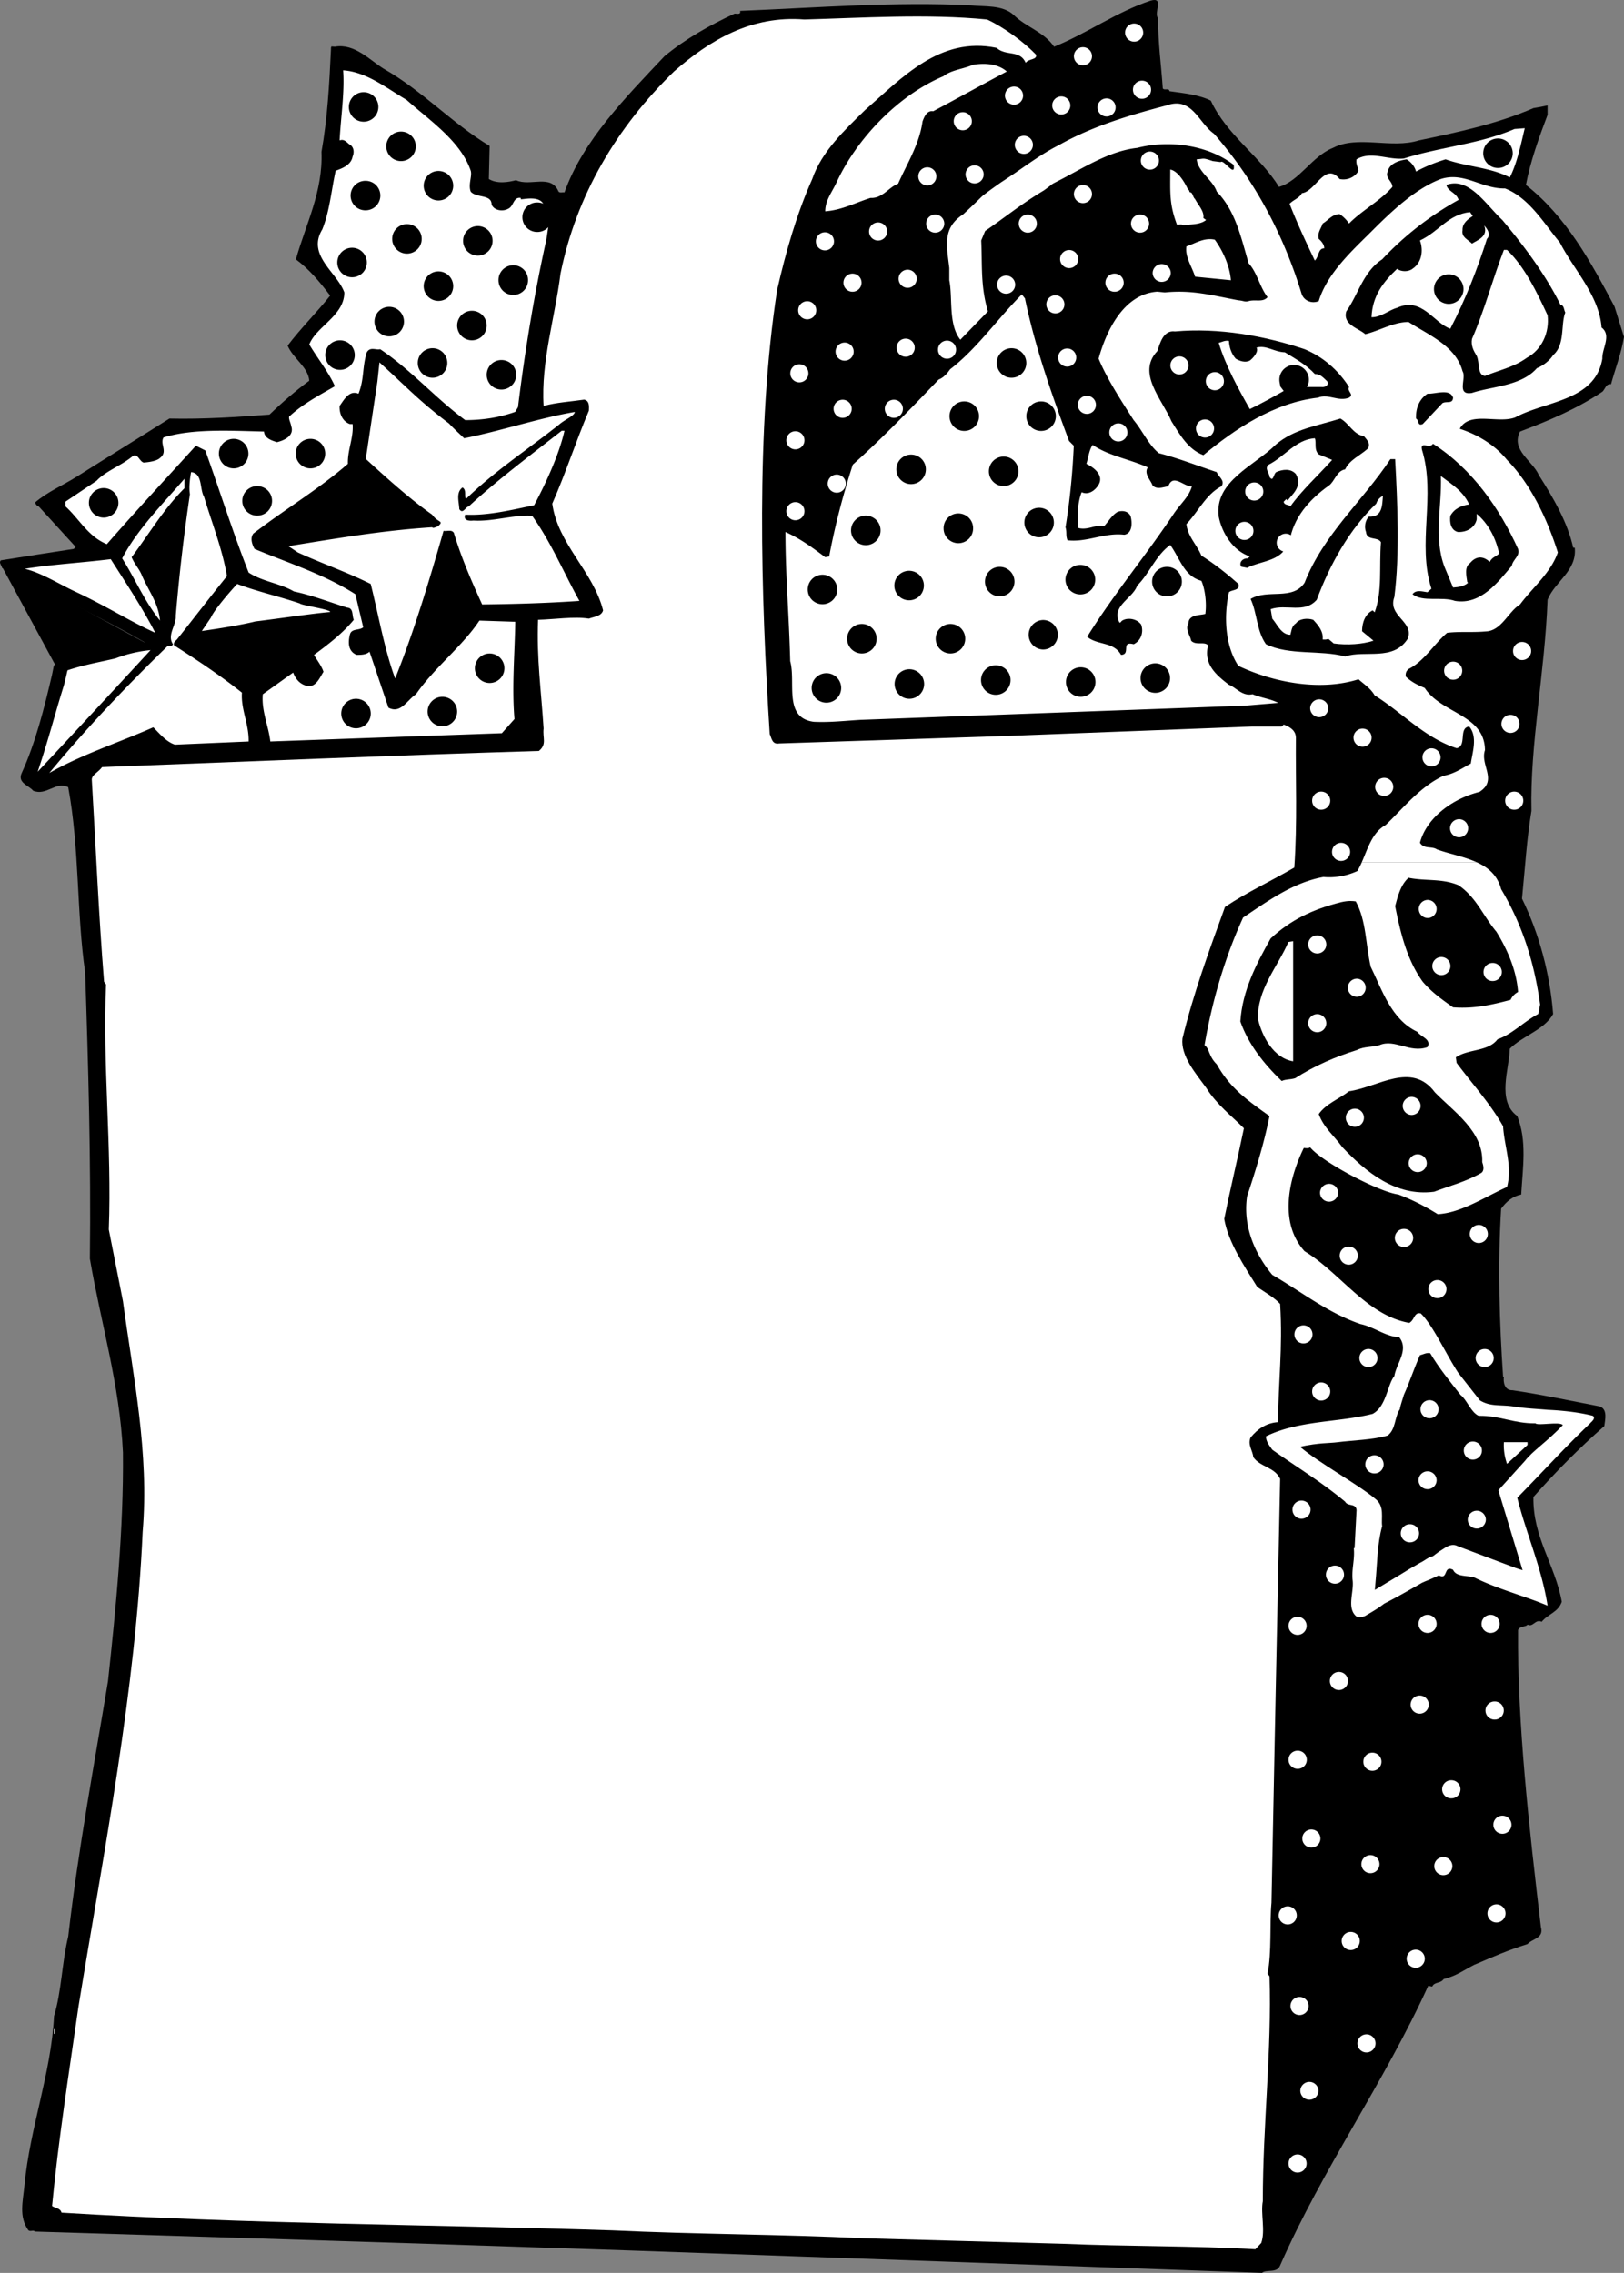 <svg xmlns="http://www.w3.org/2000/svg" width="371.085" height="519.346"><rect width="100%" height="100%" fill="#808080" stroke="none"/><path d="m.14 128.89 13 24 21-5.5zm0 0"/><path d="M22.585 149.292c3.914-.922 7.043-1.551 10.461-2.543C22.34 140.632 11.09 135.499.468 129.74c-.09-.629-.808-1.172-.27-1.711 5.579-.898 11.43-1.8 16.65-2.61l.448-.449-8.457-9.27c-.453-.179-.632-.362-.812-.901 2.793-2.43 6.48-3.961 9.722-6.028 7.11-4.5 13.86-8.64 20.97-13.14 7.827.18 15.57-.36 22.859-.903 2.789-2.699 6.12-5.578 9.09-7.738-.27-3.152-3.688-5.04-4.95-8.012 3.059-4.05 6.66-7.558 9.719-11.43-2.34-3.058-4.68-5.937-7.828-8.277 2.25-8.012 6.21-15.48 5.848-24.57 1.351-7.563 1.8-15.48 2.16-23.313.047-.48-.067-.324.113-.773l.789.055c4.5-.809 8.008 3.105 11.156 5.039 9 5.129 15.66 12.511 24.211 17.64l-.18 7.559c1.891 1.172 4.5.723 6.211.27 3.239 1.53 8.008-1.528 9.72 2.613.359.36.902.09 1.35.18 4.231-11.883 14.04-21.782 22.86-31.141 4.68-3.871 10.352-7.11 16.02-9.719.449 0 .992.18 1.261-.18v-.449c17.73-.723 35.457-2.16 52.739-1.262 3.058.36 7.11-.18 9.718 2.16 2.79 2.79 6.93 3.868 9.27 7.29 7.562-3.059 14.223-7.918 22.05-10.528 3.243-.902.63 2.7 1.712 4.047 0 5.762.718 10.711 1.078 16.02.36.539 1.441-.18 1.531.629 3.238.453 6.75.812 9.45 2.16 3.6 7.832 11.34 12.781 15.57 19.71 4.68-1.347 7.558-7.019 12.332-8.91 5.668-2.968 13.32.27 19.617-1.71 9-1.887 17.91-3.778 26.191-7.38 1.078-.179 2.16-.359 3.238-.628v2.16c-1.976 5.219-3.957 10.71-4.949 16.02 9.27 7.289 14.852 17.64 20.25 27.808l2.16 6.93c-.628 3.781-1.98 7.203-2.968 10.8-1.172-.18-1.352 1.172-1.98 1.711-5.942 3.961-12.15 6.57-18.81 9.09-2.16 4.23 2.88 6.66 4.32 9.989 3.329 5.222 6.567 10.8 7.829 16.562h.36c.538 5.309-4.59 7.738-6.212 11.879-.628 16.648-4.046 33.121-3.687 48.238-1.082 6.57-1.441 12.782-2.16 20.07 3.96 8.102 6.39 17.192 7.11 26.372-1.981 3.601-6.93 4.949-9.9 7.918-.09 4.59-3.062 11.882 1.708 15.39 2.25 5.672 1.262 11.7.902 17.91-1.98.45-3.332 1.532-4.59 3.243-.812 12.957-.36 26.636.45 38.43h.18c-.18 1.077.09 3.148 1.98 3.058 7.109 1.078 12.87 2.34 19.89 3.691 1.89.63 1.258 3.059 1.078 4.5-5.757 5.04-11.25 10.618-16.199 16.2-.18 9.18 4.95 15.48 6.48 23.937-.812 2.43-3.152 2.793-4.59 4.59-1.44-.719-1.98 1.351-3.241.633-.18.539-1.797.27-2.16 1.258-.18 21.332 2.523 45.09 5.222 67.859.719 2.613-1.98 2.613-3.062 3.871-4.59 1.441-8.008 2.969-12.239 4.77-2.43 1.261-4.05 2.519-6.93 3.238-.718 1.082-2.07.543-2.609 1.71l-.902-.179c-9.988 21.961-24.207 41.941-33.84 63.898-.719 1.891-3.148.813-4.14 1.711-47.88-1.71-95.758-3.418-144.54-5.128l-46.437-1.532-39.961-1.258-49.41-1.53c-.54-.45-.899.09-1.528-.27-2.25-3.149-1.261-6.57-.902-10.352 1.262-13.23 6.121-25.648 6.75-38.61 1.711-5.577 1.8-12.238 3.242-18.179 2.34-20.25 5.848-38.7 9.09-58.32 1.801-16.649 3.598-34.828 3.418-52.29-.719-15.48-5.039-29.519-7.558-44.277.27-22.05-.36-44.28-1.082-65.43-1.977-13.59-1.258-28.261-3.868-42.3-2.882-1.442-4.953 2.07-8.011.808-.899-1.168-3.692-1.8-2.61-4.05 3.149-6.93 5.13-14.758 6.93-22.496l.426-2.118 10.261-2.722"/><path fill="#fff" d="m242.835 512.686-45.628-1.258c-18.36-.902-38.52-.902-57.239-1.8-41.402-1.352-83.43-1.442-125.91-4.051-.27-1.078-1.441-.988-2.16-1.531 1.441-15.118 3.871-30.418 6.031-45.54 5.848-35.816 13.051-72.09 14.668-108.449 1.531-18.18-2.16-35.367-4.5-52.738L24.86 280.94c.719-18.812-1.442-37.71-.629-55.98l-.453-.63c-1.258-15.75-1.89-30.96-2.79-45.991-.179-1.258 1.442-1.801 2.34-3.059 33.032-1.262 66.962-2.7 99.81-3.691 1.89-1.528.812-2.97 1.081-5.13-.543-8.55-1.62-16.019-1.261-24.84 3.601-.089 8.28-.808 11.609-.269 1.172-.449 2.883-.539 3.242-1.89-2.25-8.91-10.351-15.121-11.61-24.39 3.06-6.93 5.4-14.22 8.368-21.24 0-.718.27-2.25-1.078-2.519-3.063.45-6.301.63-9.27 1.438-.633-10.078 2.61-20.16 3.867-30.239 3.602-17.82 12.782-33.39 25.922-46.171 8.102-7.11 17.64-12.868 29.79-11.88 12.96-.359 28.081-1.347 41.757 0 3.692 1.712 8.192 4.95 11.16 8.012.364 1.258-1.707.899-2.34 1.891-1.347-3.062-4.5-1.441-6.66-3.422-12.957-2.7-21.687 6.93-30.058 14.219-4.68 4.59-9.899 9.453-12.059 15.75-3.601 8.101-6.031 16.652-8.012 25.293-4.949 31.77-3.687 70.379-1.707 101.516.45.992.54 2.433 2.16 2.16l51.836-1.707 56.16-2.16h6.84l.454-.45c1.437.54 2.789 1.348 2.789 3.059-.09 9.539.359 19.168-.36 29.61-5.402 3.148-10.71 5.581-15.84 9-3.601 9.898-7.203 19.71-9.722 30.058-.45 3.96 2.972 7.922 5.402 11.25 2.43 3.87 5.758 6.39 8.64 9.273-1.44 6.93-3.152 14.04-4.5 20.7.9 5.308 4.59 10.8 7.56 15.57 1.71 1.168 3.96 2.43 5.218 3.867.633 10.441-.45 17.46-.45 27-2.698.18-4.679 1.531-6.3 3.512-.719 1.617.45 2.968.633 4.5 1.527 2.25 4.86 2.25 6.117 4.949-.719 33.66-1.348 64.8-1.98 96.84-.45 4.77.09 11.34-.899 16.199l.45.629c.538 17.012-1.532 33.75-1.532 51.39-.539 2.79.633 6.75-.36 9.54l-1.347 1.441c-13.77-.813-29.52-.629-44.012-1.262M12.527 464.717h-.18v-1.082h.18v1.083"/><path fill="#fff" d="M319.515 272.928c3.152 1.172 6.121 2.7 9 4.5 5.313-.27 10.8-3.96 15.84-6.21 1.262-4.77-.629-9.27-.898-13.86-2.88-5.129-6.93-9.539-10.622-14.488l-.18-1.262c2.88-1.98 7.38-1.258 9.54-4.14 3.242-1.079 6.031-4.047 9.27-5.758.273-.72.273-1.442.452-2.16-1.351-9.81-4.14-18.36-8.91-26.372-.863-3.234-3.008-5-5.61-6.164h-26.222a16.01 16.01 0 0 1-1.02 2.024c-2.16.992-4.859 1.62-7.738 1.351-6.93 1.262-12.69 5.489-18.363 9.27-4.137 9-7.11 19.172-8.816 29.16 1.168.809.898 2.52 2.789 4.367 3.058 5.489 7.02 8.235 12.058 11.832-1.257 6.301-3.148 12.332-5.128 18.36-.993 6.84 1.8 13.14 5.757 17.91 6.84 3.96 12.602 8.64 20.16 11.25 3.063.629 5.942 2.969 8.82 2.969 2.34 2.882-.628 6.03-1.077 8.91-1.621 1.98-1.801 6.933-4.95 8.64-7.742 1.98-16.832 1.442-24.39 5.133 0 1.258.898 2.25 1.437 3.059 5.672 4.05 11.16 7.289 16.653 11.879.629 1.172 2.52.27 2.609 1.98l-.45 8.64h-.179c.27 2.52-.543 4.95-.27 7.29.36 2.699-1.351 6.21.72 8.191 0 0 .585.676 2.16 0 1.574-.945 2.765-1.586 4.32-2.789 3.297-1.7 5.512-2.973 8.64-4.773l.81-.36c1.179-.449 1.89-.808 3.058-1.347 2.16 1.168.992-2.43 3.242-1.262.719 1.621 3.058 1.262 4.77 1.71 5.398 2.7 11.519 4.231 16.827 6.481-1.347-8.64-4.949-16.652-6.93-24.66 5.852-5.941 10.712-11.34 16.653-17.012.27-.359 1.348-1.078.629-1.71-3.148-.809-6.84-1.215-10.281-1.372-2.723-.246-4.817-.293-7.563-.718-3.285-.54-5.465.09-7.984-1.442l-4.93-6.277c-2.789-4.23-5.781-10.89-8.57-13.59-1.531-.36-1.352 1.442-2.613 2.16-9.72-1.707-15.75-11.43-23.938-16.379-5.941-6.57-3.601-16.558-.18-23.578.45 0 1.079.18 1.438-.183 2.7 3.375 15.773 10.238 20.16 10.8"/><path d="m346.246 358.249-13.141-4.95c-1.617-.902-3.059.54-4.32 1.258l-1.348 1.016c-1.172.27-1.957 1.078-2.95 1.527-2.316 1.328-2.452 1.418-4.792 2.86l-5.535 3.328.136-1.621c.45-4.59.36-8.637 1.532-12.957-.274-1.89.629-4.5-1.532-6.211-3.96-3.332-13.093-8.324-17.234-11.926 4.41-.945 6.48-.766 8.594-1.035 3.468-.442 8.101-.54 11.43-1.531 1.89-1.438 1.53-4.137 2.788-6.028.09-.812.723-2.52.903-3.242 1.347-2.969 2.25-5.848 3.687-9.09.813-.18 1.442-.629 2.34-.449 1.89 3.242 4.594 6.57 6.934 9.539 1.437 1.082 2.34 3.961 4.136 4.77 4.864-.09 8.102 1.8 12.961 1.71.54.633 5.559-.492 6.278.407-3.89 4.05-6.727 5.715-8.707 8.234l-6.032 6.66 5.536 18.27-1.664-.54"/><path fill="#fff" d="M343.636 329.538h5.399v.629l-4.68 4.32a12.715 12.715 0 0 1-.719-4.95"/><path d="M306.738 262.128c-1.89-2.61-4.23-4.41-5.403-7.559 1.622-2.34 4.59-3.418 6.93-5.219 6.57-.902 14.313-6.93 19.621.27 4.32 4.41 11.07 8.91 10.801 15.93.27.718.539 1.89-.18 2.43-3.601 2.07-7.02 2.878-10.8 4.32-8.82 1.167-15.66-4.59-20.97-10.172m-13.863-15.118c-4.136-3.96-7.648-8.46-9.449-13.59.45-7.109 3.692-13.23 6.93-18.992 4.59-4.23 9.496-6.613 16.066-8.277 1.801-.406 2.657-.273 3.375-.184 2.43 4.41 2.25 9.903 3.418 14.942 2.614 5.308 4.684 12.058 10.621 14.851.813 1.168 3.332 1.707 2.34 3.508-4.05 1.442-7.468-1.98-10.98-.449-1.574.496-3.508.27-5.04 1.082-5.128 1.617-9.718 3.598-14.218 6.477-1.262.363-2.07.183-3.063.632"/><path fill="#fff" d="M287.476 232.968c-.36-6.75 4.59-12.239 6.93-17.727l1.082-.18v27.45c-4.41-.723-7.024-5.493-8.012-9.543"/><path d="M325.097 224.33c-3.691-5.132-5.133-11.429-6.3-17.28.628-2.34 1.257-4.86 3.058-6.48 3.96.808 7.562.089 11.43 1.71 4.14 2.879 5.492 6.84 8.64 10.621 2.61 4.227 4.59 8.91 4.95 13.77a3.698 3.698 0 0 0-1.708 1.797c-4.41 1.171-8.37 2.07-13.14 1.71-2.43-1.71-4.86-3.418-6.93-5.847"/><path fill="#fff" d="M38.269 147.651c.45 0 .988.09 1.258-.45-1.438-2.07.812-4.41.633-6.48a434.076 434.076 0 0 1 3.238-27.812c-.27-1.527 0-3.598.27-5.04 2.699.27 1.89 3.872 2.968 5.673 1.801 6.027 4.14 11.789 5.223 18.09-3.781 4.68-7.922 10.078-11.43 14.488-.36.36-.902.719-.633 1.351 5.223 3.329 10.621 6.93 15.48 10.797-.269 3.782 1.622 7.2 1.532 11.16l-16.828.723c-1.98-.633-3.512-2.523-4.953-3.96-7.918 3.507-16.38 6.21-23.758 10.437 8.008-9.72 17.73-19.977 27-28.977"/><path fill="#fff" d="M14.417 157.19c.45-1.441.688-2.687 1.012-4.027 3.645-1.238 7.54-1.914 10.957-2.723a29.84 29.84 0 0 1 8.012-1.89 4078.076 4078.076 0 0 1-25.785 27.789c2.496-7.45 3.922-13.118 5.804-19.149m110.43-102.418c-2.789 12.508-4.95 25.738-6.48 38.25l-.63 1.078c-3.51 1.262-7.378 1.89-11.429 1.89-6.84-5.038-12.332-11.429-19.441-16.198-.989.27-2.25-.633-3.059.718-1.082 3.512-.539 6.032-1.89 9.45-2.16-.899-3.333 1.441-4.32 2.789-.09 1.71.628 3.511 2.339 4.14h.629c.27 3.063-1.168 5.852-1.078 9.09-6.75 5.852-14.219 10.262-21.602 15.93-.808 1.082-.27 2.52.274 3.512 7.738 3.238 15.84 5.757 23.039 10.351l1.797 7.559c-.989.808-2.7.18-3.059 1.71-.45 1.887-.36 3.778 1.531 4.59 1.078 0 2.16 0 2.969-.722l4.32 12.781c2.79 1.528 4.32-1.8 6.301-3.062 4.14-6.028 10.617-10.977 14.488-16.828l8.192.27c-.09 7.108-.813 14.76-.18 22.23l-2.883 3.238c-17.906.633-35.547 1.262-52.918 1.89-.36-3.418-2.07-7.02-1.71-10.8 2.16-1.528 4.773-3.418 6.933-4.95.539 1.442 1.527 2.7 3.238 3.063 1.98.36 2.88-1.98 3.692-3.242-.453-1.438-1.711-2.969-2.16-3.867 3.417-2.52 6.566-4.954 9.085-8.012-.449-.988 0-2.7-1.527-2.79-4.05-1.26-7.922-2.788-12.148-3.69-3.243-1.891-7.203-2.25-10.352-4.32-3.601-9.18-6.57-18.63-9.898-27.9l-2.16-1.081c-6.93 7.652-13.5 14.671-20.34 22.5-4.32-1.797-6.211-5.668-9.453-8.637v-1.082l7.113-4.77c1.976-2.16 5.578-3.422 8.187-5.578 1.172-.902 1.575 1.145 2.567 1.414.097-.008 2.828-.148 3.734-1.054 1.89-1.442-.09-3.153.809-4.68 6.75-2.07 15.3-1.531 22.953-1.352.09 1.532 1.797 2.07 2.969 2.43 2.113-.52 3.96-1.71 3.238-3.691-.09-.72-.63-1.618-.45-2.16 3.06-2.88 7.02-4.95 10.442-6.93-1.441-3.239-4.05-6.477-5.852-9.54 1.622-4.14 8.008-6.57 8.008-11.878-1.617-4.59-8.636-8.461-5.039-14.403 1.711-4.226 2.07-9 3.063-13.406 1.437-.543 3.508-1.262 3.867-3.242.36-.809.36-1.98-.45-2.61-.808-.449-1.347-1.53-2.519-1.081.27-5.309 1.172-10.887.809-16.02 5.402.36 9.992 4.14 14.492 6.75 5.219 4.68 12.328 9.36 14.668 16.203.36 1.258-.629 3.149 0 4.77 1.351 1.527 4.77.539 4.77 2.968.632 1.442 2.703 1.622 3.87.899 1.172-.54 1.083-2.7 2.79-2.43v.27c.09.273 4.953-1.258 5.402 1.89.27.993 2.07 2.16 1.078 3.243l-.629 4.14m61.11 110.156c-7.02-.898-4.051-9-5.399-13.859-.27-10.617-1.082-19.617-1.082-29.52 3.422 1.532 6.211 3.602 9.09 5.762l.902-.18c1.348-7.203 3.239-14.312 5.399-20.972 6.84-6.117 13.32-12.867 19.62-19.438 1.169-.449 1.981-1.441 2.61-2.34 6.121-4.68 10.89-11.609 16.38-17.101l.718.898c2.34 11.25 6.12 21.961 10.082 32.582l1.078 1.079c-.27 6.3-.898 12.511-1.89 18.632.363 1.168 0 1.801.452 2.97 4.41.538 8.457-1.802 12.957-1.263 1.891-.27 1.891-2.789 1.442-4.316-.629-1.172-1.98-1.262-2.969-.902-1.351.812-2.16 2.34-3.062 3.242-1.887-.453-3.598.988-5.848.45-.36-2.7-.18-6.032.719-8.192 1.531.718 3.058-.36 3.87-1.711 1.259-2.16-1.081-3.957-2.788-4.77.449-1.437.629-3.238 1.437-4.32 3.692 2.52 8.461 3.242 12.602 5.133-.992 1.437.719 2.968 1.078 4.136 1.082.993 2.34.364 3.602.184 1.078-3.062 3.597.18 5.398 0-.719 2.43-2.43 3.777-4.05 6.117-6.657 9.992-13.59 18.18-19.888 28.262 2.34 1.98 6.028 1.078 7.739 4.14 2.34-.09-.18-3.242 2.879-2.43 1.71-.812 2.34-2.792 1.71-4.5-.898-1.26-2.968-1.71-4.32-.901-.27.18-.36.539-.629.449-1.98-3.778 3.059-5.489 4.051-8.457 2.7-2.614 4.32-7.02 7.559-9.27 2.25 3.149 3.148 7.11 7.11 8.188.812 1.8 1.26 5.039.901 7.562-1.261.36-3.78.09-3.87 2.156-.81 1.442.449 2.793.628 3.961 1.082 1.172 3.063.09 3.871 1.082-1.082 4.23 1.801 6.75 4.77 8.996 1.531.543 3.058 2.704 5.398 2.16 1.891.813 4.23 1.083 5.852 1.981l-7.559.633-87.75 3.238c-3.332.18-7.02.63-10.8.45"/><path fill="#fff" d="M83.582 104.854c4.32 3.961 10.035 9.137 15.164 12.735 1.351 1.937 2.836 1.328 1.304 2.68-.449.09-1.031.562-1.304.202-11.25.72-21.688 2.52-32.848 4.32l2.16 1.438c5.488 2.52 11.25 4.5 16.649 7.2 1.8 7.203 3.152 15.03 5.582 21.601 4.41-10.98 7.828-22.5 11.07-33.75.719.18 1.797-.36 2.34.45 1.707 5.671 4.047 11.07 6.476 16.382 7.114-.09 14.492-.273 22.23-.812-3.597-6.48-6.48-13.41-10.796-19.438-4.41-.273-8.91 1.348-13.41 1.078-.813.09-2.43.09-1.89-1.351 5.128.273 10.616-1.079 15.75-2.16 2.878-5.399 5.757-11.79 6.929-17.008h-.63c-7.023 5.488-14.94 11.43-21.241 17.28-.72.09-1.348 1.888-2.16.63-.09-1.801-.81-3.781.718-4.95.992.54.364 1.981.813 2.61 6.66-6.48 14.308-11.43 21.418-17.102 1.261-1.078 3.355-1.867 3.445-2.765-8.012 1.347-17.394 4.476-25.312 6.008-.18-.27-1.801-1.622-3.446-3.375-6.86-5.176-9.672-8.329-15.883-13.954l-.472 4.368-2.656 17.683M17.117 135.14c-3.512-1.637-7.672-4.274-11.453-5.176 6.097-.989 13.164-1.395 19.644-2.204 3.422 5.399 7.11 10.891 10.172 16.829-5.941-2.7-11.027-6.028-18.363-9.45m31.07 5.981c.758-1.863 5.324-7.031 6.012-7.692 4.5 1.711 9.539 2.832 14.308 4.454.36.449 6.95 1.328 6.95 1.957-3.598.273-13.63 1.761-17.118 2.152-3.152.809-8.98 1.738-12.222 2.187l2.07-3.058m-20.27-13.54c3.422-6.57 9.09-12.241 14.22-18.179v2.16c-4.77 4.77-8.009 10.348-12.06 15.75.72 1.711 1.712 2.61 2.34 4.14 1.532 3.599 3.782 6.298 4.141 10.349-3.601-4.5-5.672-9.54-8.64-14.22m245.16-64.35c-.723-2.34-2.34-4.5-1.98-6.93 1.98-.63 3.956-2.07 6.48-1.528 1.886 2.61 3.418 6.028 3.687 9.27l-8.187-.813m21.597-16.649c.813-.902 2.34-1.35 2.79-2.429 3.152-.36 5.312-7.289 8.64-3.242 1.531.363 3.422-.27 4.32-1.887-.18-.902-.629-1.62-.449-2.613 3.328-1.98 7.11.18 10.8-.18 8.462-2.699 17.098-3.238 25.29-6.75l2.34-.18c-.809 3.333-1.711 7.922-3.418 11.25-4.5-2.34-9.903-2.43-14.672-4.14-2.34.723-4.59 1.621-6.75 2.793-.27-1.082-1.078-2.16-2.16-2.793-1.711.27-3.871.902-4.32 2.793-.63 1.527 1.081 2.16 1.081 3.508-2.703 3.152-7.02 5.402-9.902 8.37a8.117 8.117 0 0 0-2.16-2.16c-1.8.09-2.61 1.442-3.867 2.16-.364 1.169-1.262 2.071-.903 3.509.54.453 1.262 1.261 1.262 2.16-1.441 0-1.172 1.89-2.16 2.793-1.98-4.14-4.05-8.551-5.762-12.961m-25.738 4.769c-1.8-4.77-1.531-7.379-1.531-12.601 1.62.273 3.242 2.703 4.14 4.773l.18-.183c0 .183 0 .543.27.632.539 0 .539 1.079 1.082 1.528.629 1.261 2.16 2.793 1.886 4.32l.633.453c-1.441 1.168-3.601.899-5.133 1.258-.36-.36-.988-.18-1.527-.18m-77.762-9.718c4.594-9.903 13.953-19.801 24.39-24.211 1.802-1.442 4.5-1.621 6.75-2.61 2.7-.449 5.673-.27 7.74 1.528-5.759 3.062-11.067 6.03-16.829 9.09-1.437-.27-2.07 1.351-2.43 2.343-.718 5.219-3.597 9.719-5.578 14.219-2.07.719-3.601 3.418-6.3 3.238-3.422 1.082-6.57 2.793-10.352 3.063 0-2.52 1.531-4.32 2.61-6.66"/><path d="M207.738 159.663a3.373 3.373 0 1 0-.003-6.745 3.373 3.373 0 0 0 .003 6.745m-10.801-10.352a3.373 3.373 0 0 0 3.375-3.37 3.373 3.373 0 0 0-3.375-3.372 3.37 3.37 0 0 0-3.371 3.371 3.37 3.37 0 0 0 3.371 3.371m-8.102 11.25a3.373 3.373 0 0 0 3.375-3.37 3.373 3.373 0 0 0-6.746 0 3.372 3.372 0 0 0 3.371 3.37m-.898-22.5a3.373 3.373 0 0 0 3.375-3.37 3.373 3.373 0 0 0-3.375-3.372 3.37 3.37 0 0 0-3.371 3.371 3.37 3.37 0 0 0 3.371 3.371m9.898-13.496a3.373 3.373 0 1 0 .005-6.747 3.373 3.373 0 0 0-.005 6.747m9.903 12.598a3.373 3.373 0 1 0-.003-6.747 3.373 3.373 0 0 0 .003 6.747m9.449 12.148a3.37 3.37 0 0 0 3.371-3.37 3.37 3.37 0 0 0-3.371-3.372 3.37 3.37 0 0 0-3.371 3.371 3.37 3.37 0 0 0 3.371 3.371m10.348 9.449a3.373 3.373 0 0 0 3.375-3.37 3.373 3.373 0 0 0-6.746 0 3.372 3.372 0 0 0 3.37 3.37m19.352.454a3.373 3.373 0 1 0-.003-6.745 3.373 3.373 0 0 0 .003 6.745m17.102-.903a3.37 3.37 0 0 0 3.37-3.37 3.37 3.37 0 0 0-3.37-3.372 3.373 3.373 0 0 0-3.375 3.371 3.373 3.373 0 0 0 3.375 3.371m2.699-22.047a3.373 3.373 0 0 0 3.371-3.375 3.37 3.37 0 0 0-3.371-3.37 3.373 3.373 0 1 0 0 6.745m-19.801-.449a3.373 3.373 0 0 0 3.371-3.375 3.37 3.37 0 0 0-3.37-3.37 3.373 3.373 0 1 0 0 6.745m-8.552 12.598a3.375 3.375 0 0 0 3.375-3.371 3.376 3.376 0 0 0-3.375-3.375 3.374 3.374 0 0 0 0 6.746m-9.898-12.149a3.373 3.373 0 0 0 3.371-3.375 3.37 3.37 0 0 0-3.371-3.37 3.37 3.37 0 0 0-3.371 3.37 3.373 3.373 0 0 0 3.371 3.375m-9.449-12.152a3.37 3.37 0 0 0 3.37-3.371 3.373 3.373 0 1 0-6.745 0 3.373 3.373 0 0 0 3.375 3.371m18.449-1.348a3.373 3.373 0 0 0 3.371-3.375 3.37 3.37 0 0 0-3.371-3.37 3.37 3.37 0 0 0-3.371 3.37 3.373 3.373 0 0 0 3.371 3.375m-8.102-11.699a3.373 3.373 0 1 0 .005-6.747 3.373 3.373 0 0 0-.005 6.747m-21.148-.453a3.37 3.37 0 0 0 3.371-3.371 3.373 3.373 0 0 0-3.371-3.375 3.373 3.373 0 0 0-3.371 3.375 3.37 3.37 0 0 0 3.371 3.371m12.148-12.148a3.376 3.376 0 0 0 3.375-3.375 3.374 3.374 0 1 0-3.375 3.375m17.551 0a3.373 3.373 0 0 0 0-6.747 3.373 3.373 0 0 0 0 6.746m-6.75-12.148a3.373 3.373 0 0 0 3.371-3.375 3.37 3.37 0 0 0-3.37-3.37 3.37 3.37 0 0 0-3.372 3.37 3.373 3.373 0 0 0 3.371 3.375M81.289 166.413a3.373 3.373 0 1 0-.003-6.745 3.373 3.373 0 0 0 .003 6.745m19.796-.449a3.376 3.376 0 0 0 3.375-3.375 3.374 3.374 0 1 0-3.375 3.375m10.801-9.903a3.373 3.373 0 0 0 3.375-3.37 3.373 3.373 0 0 0-6.746 0 3.372 3.372 0 0 0 3.371 3.37m-88.199-37.797a3.373 3.373 0 1 0 0-6.746 3.37 3.37 0 0 0-3.371 3.371 3.373 3.373 0 0 0 3.371 3.375m35.102-.449a3.373 3.373 0 0 0 3.37-3.375 3.37 3.37 0 0 0-3.37-3.37 3.373 3.373 0 1 0 0 6.745m-5.403-10.801a3.373 3.373 0 1 0 .005-6.747 3.373 3.373 0 0 0-.005 6.747m17.551 0a3.373 3.373 0 1 0 0-6.746 3.37 3.37 0 0 0-3.371 3.371 3.373 3.373 0 0 0 3.371 3.375m6.75-22.5a3.373 3.373 0 1 0 0-6.746 3.37 3.37 0 0 0-3.371 3.371 3.373 3.373 0 0 0 3.371 3.375m11.25-7.652a3.373 3.373 0 1 0 0-6.746 3.373 3.373 0 0 0-3.371 3.375 3.37 3.37 0 0 0 3.371 3.371m9.898 9.453a3.373 3.373 0 1 0 .005-6.747 3.373 3.373 0 0 0-.005 6.747m15.75 2.699a3.373 3.373 0 1 0 .005-6.747 3.373 3.373 0 0 0-.005 6.747m-6.75-11.25a3.373 3.373 0 1 0 .005-6.747 3.373 3.373 0 0 0-.005 6.747m9.454-10.351a3.37 3.37 0 0 0 3.37-3.371 3.373 3.373 0 1 0-6.745 0 3.373 3.373 0 0 0 3.375 3.37m-17.102 1.352a3.373 3.373 0 1 0 0-6.746 3.37 3.37 0 0 0-3.371 3.371 3.373 3.373 0 0 0 3.371 3.375m-7.199-10.8a3.373 3.373 0 0 0 0-6.747 3.373 3.373 0 0 0 0 6.746m-12.602 5.399a3.373 3.373 0 1 0 .005-6.745 3.373 3.373 0 0 0-.005 6.745m28.801-4.949a3.373 3.373 0 1 0 0-6.746 3.373 3.373 0 0 0-3.371 3.375 3.37 3.37 0 0 0 3.371 3.37m-9-12.597a3.373 3.373 0 1 0 0-6.746 3.37 3.37 0 0 0-3.371 3.371 3.373 3.373 0 0 0 3.371 3.375m-16.648 2.25a3.373 3.373 0 0 0 3.37-3.375 3.37 3.37 0 0 0-3.37-3.37 3.373 3.373 0 1 0 0 6.745m8.097-11.25a3.373 3.373 0 1 0 .005-6.747 3.373 3.373 0 0 0-.005 6.747m-8.551-9a3.373 3.373 0 1 0 .005-6.747 3.373 3.373 0 0 0-.005 6.747m259.2 10.575a3.373 3.373 0 0 0 3.375-3.372 3.373 3.373 0 0 0-3.375-3.37 3.37 3.37 0 0 0-3.371 3.37 3.37 3.37 0 0 0 3.37 3.371M122.8 53.014a3.373 3.373 0 0 0 3.371-3.375 3.37 3.37 0 0 0-3.37-3.37 3.373 3.373 0 1 0 0 6.745"/><path fill="#fff" d="M311.347 170.62a2.068 2.068 0 1 0 .005-4.136 2.068 2.068 0 0 0-.005 4.136m4.949 11.25a2.068 2.068 0 1 0 .005-4.136 2.068 2.068 0 0 0-.005 4.136m-14.398 3.152a2.068 2.068 0 1 0 .005-4.137 2.068 2.068 0 0 0-.005 4.137m4.5 11.699a2.069 2.069 0 1 0 .003-4.137 2.069 2.069 0 0 0-.003 4.137m20.699-21.601a2.068 2.068 0 1 0 .005-4.136 2.068 2.068 0 0 0-.005 4.136m-25.648-11.25a2.07 2.07 0 0 0 2.07-2.067 2.071 2.071 0 0 0-4.14 0c0 1.141.925 2.067 2.07 2.067m30.597-8.55c1.145 0 2.07-.927 2.07-2.067a2.068 2.068 0 0 0-4.136 0c0 1.14.926 2.066 2.066 2.066m15.75-4.499c1.145 0 2.07-.927 2.07-2.067a2.068 2.068 0 0 0-4.136 0c0 1.14.926 2.066 2.066 2.066m-2.699 16.652a2.069 2.069 0 1 0 .003-4.137 2.069 2.069 0 0 0-.003 4.137m-11.699 23.849a2.068 2.068 0 1 0 .004-4.137 2.068 2.068 0 0 0-.004 4.136M346 185.022a2.067 2.067 0 0 0 0-4.137 2.068 2.068 0 1 0 0 4.137m-45 32.848a2.068 2.068 0 1 0-.003-4.137 2.068 2.068 0 0 0 .002 4.137m.001 18a2.068 2.068 0 1 0-.004-4.136 2.068 2.068 0 0 0 .003 4.136m9.001-8.098a2.07 2.07 0 0 0 0-4.14 2.071 2.071 0 0 0 0 4.14m16.199-18c1.14 0 2.07-.93 2.07-2.07 0-1.14-.93-2.07-2.07-2.07a2.071 2.071 0 0 0 0 4.14m3.148 13.048a2.068 2.068 0 1 0 .005-4.137 2.068 2.068 0 0 0-.005 4.136m11.699 1.351a2.068 2.068 0 1 0 .005-4.135 2.068 2.068 0 0 0-.005 4.136m-31.5 33.3a2.069 2.069 0 1 0 .003-4.137 2.069 2.069 0 0 0-.003 4.137m13.051-2.699a2.071 2.071 0 0 0 0-4.14 2.07 2.07 0 0 0 0 4.14m1.352 13.048a2.07 2.07 0 0 0 2.07-2.067 2.071 2.071 0 0 0-4.14 0c0 1.14.925 2.066 2.07 2.066m13.949 16.199a2.068 2.068 0 1 0 .004-4.136 2.068 2.068 0 0 0-.004 4.136m-17.102.902a2.069 2.069 0 1 0 .003-4.137 2.069 2.069 0 0 0-.003 4.138m-17.097-10.351a2.07 2.07 0 0 0 2.07-2.067 2.071 2.071 0 0 0-4.14 0c0 1.14.925 2.066 2.07 2.066m4.5 14.398a2.07 2.07 0 0 0 2.07-2.066 2.07 2.07 0 0 0-4.14 0c0 1.14.925 2.066 2.07 2.066m20.25 7.653c1.14 0 2.07-.926 2.07-2.07a2.07 2.07 0 0 0-4.14 0c0 1.144.925 2.07 2.07 2.07m-30.598 10.347a2.067 2.067 0 1 0-2.07-2.066c0 1.14.926 2.066 2.07 2.066m14.848 5.403c1.14 0 2.07-.926 2.07-2.07a2.07 2.07 0 0 0-4.14 0c0 1.144.925 2.07 2.07 2.07m-10.801 7.648a2.068 2.068 0 1 0 .004-4.136 2.068 2.068 0 0 0-.004 4.136m37.352-7.648a2.068 2.068 0 1 0-.004-4.136 2.068 2.068 0 0 0 .003 4.136m-41.851 34.648a2.068 2.068 0 1 0 .004-4.136 2.068 2.068 0 0 0-.004 4.136m7.648 14.852a2.069 2.069 0 1 0 .003-4.138 2.069 2.069 0 0 0-.003 4.138m-8.546 11.7a2.068 2.068 0 1 0-.003-4.137 2.068 2.068 0 0 0 .002 4.136m9.45 12.601a2.07 2.07 0 0 0 2.07-2.07 2.07 2.07 0 0 0-4.14 0c0 1.145.925 2.07 2.07 2.07m20.25-13.05c1.14 0 2.07-.926 2.07-2.07a2.07 2.07 0 0 0-4.14 0c0 1.144.925 2.07 2.07 2.07m14.398 0a2.069 2.069 0 1 0 .003-4.138 2.069 2.069 0 0 0-.003 4.138m.903 19.8a2.068 2.068 0 1 0-.004-4.135 2.068 2.068 0 0 0 .003 4.136m-17.101-1.351a2.069 2.069 0 1 0 .003-4.139 2.069 2.069 0 0 0-.003 4.138M296.5 404.17a2.068 2.068 0 1 0-.004-4.135 2.068 2.068 0 0 0 .003 4.136m17.098.449a2.069 2.069 0 1 0 .003-4.138 2.069 2.069 0 0 0-.003 4.138m18 6.3a2.069 2.069 0 1 0 .003-4.137 2.069 2.069 0 0 0-.003 4.138m-1.801 17.546a2.068 2.068 0 1 0 .005-4.136 2.068 2.068 0 0 0-.005 4.136m13.5-9.449a2.068 2.068 0 1 0 .005-4.136 2.068 2.068 0 0 0-.005 4.136m-1.347 20.25a2.068 2.068 0 1 0-.003-4.137 2.068 2.068 0 0 0 .003 4.137M323.5 449.62a2.068 2.068 0 1 0-.004-4.136 2.068 2.068 0 0 0 .003 4.136m-10.351-21.602a2.068 2.068 0 1 0 .004-4.136 2.068 2.068 0 0 0-.004 4.136m-13.5-5.851c1.144 0 2.07-.926 2.07-2.067a2.068 2.068 0 0 0-4.136 0c0 1.14.925 2.067 2.066 2.067m-5.398 17.55a2.068 2.068 0 1 0-.003-4.137 2.068 2.068 0 0 0 .002 4.137m14.399 5.853a2.069 2.069 0 1 0 .003-4.139 2.069 2.069 0 0 0-.003 4.138m-11.699 14.848a2.07 2.07 0 0 0 2.07-2.067 2.07 2.07 0 0 0-4.14 0c0 1.14.925 2.067 2.07 2.067m15.301 8.55a2.068 2.068 0 1 0-.003-4.137 2.068 2.068 0 0 0 .002 4.137m-13.05 10.801a2.07 2.07 0 0 0 2.07-2.066 2.071 2.071 0 0 0-4.14 0c0 1.14.925 2.066 2.07 2.066m-2.699 16.649a2.068 2.068 0 1 0-.003-4.137 2.068 2.068 0 0 0 .002 4.137m25.649-143.997a2.069 2.069 0 1 0 .003-4.137 2.069 2.069 0 0 0-.003 4.138m-8.102-15.751a2.069 2.069 0 1 0 .003-4.137 2.069 2.069 0 0 0-.003 4.138m12.153 3.597a2.07 2.07 0 0 0 2.07-2.066 2.071 2.071 0 0 0-4.14 0c0 1.14.925 2.066 2.07 2.066m11.25 9a2.07 2.07 0 0 0 2.07-2.066 2.071 2.071 0 0 0-4.14 0c0 1.14.925 2.066 2.07 2.066m-.903-15.75a2.068 2.068 0 1 0 .005-4.136 2.068 2.068 0 0 0-.005 4.136m-9.898-9.448a2.068 2.068 0 1 0 .004-4.137 2.068 2.068 0 0 0-.004 4.136"/><path fill="#fff" d="M311.175 197.014c1.387-3.144 2.375-6.812 5.461-8.504 4.14-3.96 7.918-8.82 13.23-11.25 2.43-.449 4.051-1.62 6.212-2.792.359-2.52 1.617-6.118-.364-8.458-2.52.27-.449 4.5-2.879 4.95-7.289-2.34-12.597-8.282-18.718-12.059-.903-1.621-2.52-2.613-3.692-3.691-8.82 2.789-19.437.718-27.449-3.059-2.969-4.41-3.422-11.16-2.16-16.832.719-.629 2.61-.36 2.16-1.89-2.7-2.43-5.488-4.59-8.46-6.477-.99-2.43-3.15-4.41-3.419-7.203 2.79-2.969 4.5-6.84 8.008-8.637.902-1.352-.719-2.16-1.078-3.242-4.41-1.442-8.64-3.149-13.23-4.32-2.34-1.891-3.782-5.22-5.762-7.56-2.7-4.23-6.028-9.269-8.008-14.038 1.8-6.48 5.758-14.762 13.41-15.3l1.71.179c6.208-.63 10.618.629 16.829 1.8 1.262.09 1.441.45 2.34.18 1.531-.449 3.238.36 4.32-.902-1.8-2.34-2.34-5.578-4.32-7.738-1.711-5.762-2.969-11.97-7.29-16.38-.902-2.702-4.23-4.41-4.589-7.382 1.8-.09 1.168-.45 3.687.406l1.801.227c.723-.723 3.422 3.777 2.973.629-5.852-4.5-14.672-5.762-22.05-3.871-6.481.722-12.27 4.59-18.09 7.562-2.071 1.055-.676.336-3.243 2.16-5.308 3.192-8.82 6.117-13.41 9.27l-.898 2.16c.269 5.848-.18 10.348 1.53 16.2l-6.3 6.48c-2.79-3.512-1.711-9.543-2.52-13.59v-2.793c-.585-5.082-1.664-9.133 3.196-12.285 0 0 2.293-2.114 4.094-3.914.789-.786 4.656-3.465 4.656-3.465 4.23-2.7 8.664-6.211 13.074-8.414 7.648-4.32 16.11-6.84 24.66-9.09 5.848-2.07 7.29 4.05 10.8 6.48 9.36 10.711 15.93 23.13 20.067 36.719.633 1.531 2.34 2.16 3.871 1.531 1.98-6.48 7.832-11.699 12.332-16.199 4.23-4.23 9.809-9.543 15.57-11.703 5.31-1.707 9.27 2.25 14.669 2.16 5.582 2.16 9.09 8.281 12.511 12.332 3.239 6.3 9 12.149 9.54 19.438 2.34 1.8.09 4.773.18 7.113-1.622 9.719-12.962 9.629-19.891 13.41-3.961 1.527-10.442-1.531-12.692 2.61 4.14 1.347 8.012 3.687 10.8 7.109 5.403 5.488 9.27 13.68 11.61 21.148-1.617 4.68-5.847 8.102-8.636 11.883-2.614 1.617-4.051 5.578-7.293 6.117-3.508.36-6.118 0-9.36.36-3.148 2.703-5.218 6.48-8.82 8.28-.54.45-.719.993-.629 1.712 1.262 1.258 2.79 1.98 4.32 2.61 3.871 5.937 13.68 6.026 13.77 14.218-1.168 3.422 2.969 6.84-1.262 9.539-6.117 1.531-12.058 5.852-13.59 11.613.903 1.528 2.703.719 3.871 1.528 2.86 1.03 6.23 1.625 9.063 2.925h-26.223M188.5 57.221a2.068 2.068 0 1 0 0-4.136 2.07 2.07 0 0 0-2.07 2.07 2.07 2.07 0 0 0 2.07 2.066m15.75 38.25a2.068 2.068 0 1 0-.004-4.136 2.068 2.068 0 0 0 .003 4.136m-19.8-22.5a2.068 2.068 0 1 0 .004-4.136 2.068 2.068 0 0 0-.004 4.136m-1.801 14.399a2.068 2.068 0 1 0 .004-4.136 2.068 2.068 0 0 0-.004 4.136m-.898 15.3a2.068 2.068 0 1 0 0-4.136 2.07 2.07 0 0 0-2.07 2.07 2.07 2.07 0 0 0 2.07 2.067m0 16.199a2.068 2.068 0 1 0 0-4.137 2.07 2.07 0 0 0-2.07 2.07 2.07 2.07 0 0 0 2.07 2.067m13.05-52.2a2.068 2.068 0 1 0-.003-4.137 2.068 2.068 0 0 0 .003 4.138M193 82.42a2.068 2.068 0 1 0-.003-4.137 2.068 2.068 0 0 0 .002 4.138m-.449 13.05a2.068 2.068 0 1 0-.003-4.136 2.068 2.068 0 0 0 .003 4.136m-1.351 17.102c1.14 0 2.07-.926 2.07-2.07a2.067 2.067 0 0 0-4.137 0c0 1.144.926 2.07 2.067 2.07m15.75-31.051c1.14 0 2.07-.926 2.07-2.07a2.067 2.067 0 0 0-4.137 0c0 1.144.926 2.07 2.067 2.07m.449-15.75a2.069 2.069 0 1 0 .003-4.138 2.069 2.069 0 0 0-.003 4.138m-6.75-10.801a2.068 2.068 0 1 0 .004-4.136 2.068 2.068 0 0 0-.004 4.136m11.25-12.601a2.068 2.068 0 1 0 .004-4.136 2.068 2.068 0 0 0-.004 4.136m1.801 10.8a2.07 2.07 0 0 0 2.07-2.066 2.068 2.068 0 1 0-2.07 2.066m2.699 28.801a2.068 2.068 0 1 0 .004-4.136 2.068 2.068 0 0 0-.004 4.136"/><path fill="#fff" d="M229.898 67.12a2.068 2.068 0 1 0 .004-4.136 2.068 2.068 0 0 0-.004 4.136m4.953-13.95a2.068 2.068 0 1 0-.003-4.137 2.068 2.068 0 0 0 .003 4.138m6.297 18.449a2.068 2.068 0 1 0 .004-4.136 2.068 2.068 0 0 0-.004 4.136m2.703 12.152a2.068 2.068 0 1 0-.003-4.136 2.068 2.068 0 0 0 .003 4.136m10.797-17.102a2.068 2.068 0 1 0 .004-4.135 2.068 2.068 0 0 0-.004 4.136m-6.297 27.902a2.068 2.068 0 1 0-.003-4.136 2.068 2.068 0 0 0 .003 4.136m7.199 6.297a2.068 2.068 0 1 0-.003-4.137 2.068 2.068 0 0 0 .003 4.137M244.3 61.272a2.068 2.068 0 1 0-.003-4.136 2.068 2.068 0 0 0 .003 4.136m3.149-14.852a2.07 2.07 0 0 0 2.07-2.066 2.068 2.068 0 1 0-2.07 2.066m13.051 6.75a2.068 2.068 0 1 0-.003-4.137 2.068 2.068 0 0 0 .002 4.138m2.251-14.399a2.068 2.068 0 1 0-.004-4.136 2.068 2.068 0 0 0 .003 4.136m2.7 25.648a2.07 2.07 0 0 0 2.07-2.066 2.071 2.071 0 0 0-4.14 0c0 1.14.925 2.067 2.07 2.067M220 29.772a2.068 2.068 0 1 0-.004-4.136 2.068 2.068 0 0 0 .003 4.136m2.7 12.148a2.07 2.07 0 0 0 2.07-2.066 2.068 2.068 0 1 0-2.07 2.066m11.25-6.75a2.07 2.07 0 0 0 2.07-2.066 2.068 2.068 0 1 0-2.07 2.066m-2.25-11.25a2.07 2.07 0 0 0 2.07-2.066 2.068 2.068 0 1 0-2.07 2.066m10.801 2.25a2.068 2.068 0 1 0-.003-4.137 2.068 2.068 0 0 0 .002 4.138m4.95-11.251a2.07 2.07 0 0 0 2.07-2.066 2.068 2.068 0 1 0-2.07 2.066m5.402 11.7a2.067 2.067 0 1 0-2.07-2.067c0 1.141.926 2.067 2.07 2.067m6.297-17.098a2.069 2.069 0 1 0 .003-4.138 2.069 2.069 0 0 0-.003 4.138m1.801 13.051c1.14 0 2.07-.926 2.07-2.07a2.07 2.07 0 0 0-4.14 0c0 1.144.93 2.07 2.07 2.07"/><path d="M267.675 96.26c-2.07-4.949-8.008-10.98-3.238-16.02.629-1.8 1.348-4.858 4.05-4.5 9.989-.901 20.43.99 29.61 4.052 4.32 1.797 7.649 4.77 10.168 8.636-.539 1.082 1.262 1.622 0 2.434-2.52.988-4.68-.992-7.11 0-10.077 1.168-18.898 7.11-26.19 13.137-3.508-1.348-5.31-4.59-7.29-7.739"/><path fill="#fff" d="M278.476 78.35c.719-.18 1.441-.629 2.34-.449.09 1.527.539 2.879 1.531 4.05.899.54 2.16.99 3.238.45.813-.629 2.07-2.07 1.532-2.973 2.25-.628 3.96.993 6.48 1.082 2.52 1.532 4.95 2.88 6.84 4.95 1.348 0 1.98.902 2.879 1.71.36.989-.629 1.352-1.352 1.258h-3.867c1.168-1.527.36-2.609-.45-4.046-1.081-.27-1.98-1.442-3.241-.633-1.168 1.082-1.98 2.703-1.89 4.5l.812 1.082c-2.34 1.347-5.133 2.879-7.743 4.14-2.699-4.77-5.488-9.812-7.109-15.12"/><path d="M295.71 90.14a3.373 3.373 0 1 0 0-6.747 3.373 3.373 0 0 0-3.37 3.375 3.37 3.37 0 0 0 3.37 3.371"/><path fill="#fff" d="M269.5 85.573a2.068 2.068 0 1 0-.004-4.136 2.068 2.068 0 0 0 .003 4.136m8.102 3.597a2.068 2.068 0 1 0-.003-4.137 2.068 2.068 0 0 0 .003 4.138m-2.25 10.8a2.068 2.068 0 1 0-.003-4.136 2.068 2.068 0 0 0 .003 4.136"/><path d="M289.277 147.202c-2.16-3.063-1.98-7.024-3.512-10.352 3.961-2.34 9.54.45 12.332-3.691 4.32-11.07 13.32-18.719 19.617-28.258h1.082c.54 10.258 1.078 21.598-.18 31.5-1.62 4.41 4.59 5.578 3.06 9.54-3.329 5.218-9.72 2.519-14.31 4.05-5.761-1.531-12.78-.18-18.09-2.79"/><path fill="#fff" d="M303.496 145.94c-.36.27-.809.18-1.258.18.18-1.89-.992-3.238-2.16-4.5-1.352-.45-3.153-.27-3.961.808-.993.633-.993 1.711-1.262 2.614-2.07 0-2.969-2.34-4.14-3.692l-.36-2.16c3.512-1.262 7.742 1.082 10.531-2.16 2.969-8.008 7.469-16.11 13.59-21.96.27-.9.898-1.438 1.531-1.798-.18 2.156-.09 4.95-3.242 4.77-.808.898-1.078 2.34-.629 3.508.18 2.07 2.7.992 3.418 2.34-.449 5.85.363 11.07-1.437 16.019l-.45-.45c-1.71.813-2.43 2.79-2.43 4.77l2.61 2.16c-2.43.813-6.031 1.082-9.09.633l-1.261-1.082"/><path d="M322.757 135.772c.809-1.082 2.16-.633 3.418-.453l.903-.809c-3.332-10.351 1.078-21.238-2.16-31.77-.454-2.07 1.796-.089 2.519-1.35 9 5.761 15.21 14.761 19.437 24.03.543 1.622-1.167 2.34-1.437 3.872-3.063 3.597-7.02 9-12.961 8.008-3.059-1.079-7.289.359-9.719-1.528"/><path fill="#fff" d="M330.046 129.471c-2.52-6.75-.539-13.949-.808-20.699 2.61 1.977 5.039 3.418 6.476 6.477-1.886.273-3.418.992-4.316 2.613-.184 1.527.09 3.238 1.707 3.688 1.98.09 3.871-.899 4.32-2.88v-1.261c2.7 2.25 4.41 5.672 5.13 9.09-.81.722-1.618.812-2.157 1.89-1.531-1.437-3.152-1.347-4.5.27-1.352.902-.813 2.973-.633 4.32l.18.18c-.899.812-2.16.992-3.418 1.082l-1.98-4.77"/><path d="M283.605 129.471c-.54-.902.27-1.89 1.352-1.89.269.09.359-.27.628-.45-3.87-1.261-6.39-5.402-7.109-9.09-1.078-8.1 8.281-11.702 12.961-16.382 4.23-3.688 9.809-4.41 14.848-6.027 2.07 1.168 2.882 3.597 5.402 4.046.719.903 1.527 1.622.898 2.793-1.89 1.707-4.14 2.52-5.218 4.77-1.98.36-2.34 2.7-3.692 3.687-4.59 3.243-8.187 7.473-9 12.782l-.27-.27c-.898 4.86-6.12 4.59-9.448 6.3l-1.352-.269"/><path fill="#fff" d="m293.328 114.62.629-.63c0 .18.18.27.27.36.987-1.351 3.51-3.238 1.89-6.03-1.172-1.349-3.063-1.08-4.5-.45-.63.36-.63 2.43-1.532 1.082 0-.902-1.257-1.89-.18-2.793 3.602-1.797 6.212-5.758 10.532-6.027.45.988-.27 2.609.898 3.687l3.063 1.262c-3.332 3.691-6.844 6.84-9.543 10.62-.27-.452-1.438-.179-1.527-1.081"/><path d="M334.187 84.83c-1.531-5.76-7.742-8.28-12.332-11.25-3.418 0-6.57 1.981-9.898 2.79-1.442-1.348-5.22-2.16-4.32-5.219 2.698-3.781 3.87-9.09 8.19-11.879a70.78 70.78 0 0 1 17.458-13.594c-.54-1.707-2.43-1.886-2.79-3.418 5.22-1.89 9 4.5 12.782 8.012 5.039 6.028 9.898 12.508 13.32 19.438.809 0 .719 1.082 1.078 1.71-1.078 2.61 0 7.38-2.789 9.72-.629 1.081-2.25 2.43-3.691 2.972-3.598 4.137-10.258 4.137-14.848 5.668-3.691.629-1.172-3.418-2.16-4.95"/><path fill="#fff" d="M337.425 81.32c-.718-1.169-1.347-2.34-1.078-3.868 2.88-6.57 4.68-13.59 7.29-20.34h.718c4.05 3.867 6.84 9.719 9.27 14.938.453 3.87-1.258 7.832-4.77 9.722-2.969 2.156-6.3 2.79-9.54 4.137-1.8-.18-1.167-3.059-1.89-4.59m-18.179-10.98c-1.98.543-3.598 2.16-5.848 2.16.18-4.86 2.7-8.098 5.848-11.07.902.722 2.609.722 3.511 0 2.16-1.438 2.52-4.227 1.707-6.477 4.41-2.07 6.391-5.942 11.434-6.48l.629.898c-.992.629-2.43 1.62-2.34 3.242-.27 1.617 1.168 2.066 2.16 3.059 1.258-.809 3.777-1.621 2.79-4.141.718.809 1.62 2.07.628 3.059-2.16 6.84-4.95 13.953-8.367 20.523-3.781-1.262-6.48-7.383-12.152-4.773"/><path d="M331.035 69.44a3.375 3.375 0 0 0 3.375-3.37 3.373 3.373 0 1 0-3.375 3.371m-7.469 26.191c-.09-2.34.719-4.41 2.61-5.672 1.89.09 5.128-1.258 5.85.902-.09 1.527-1.53.719-2.429 1.258l-4.5 4.77c-1.262.538-.812-.9-1.531-1.258"/><path fill="#fff" d="M286.601 114.37a2.068 2.068 0 1 0-.003-4.137 2.068 2.068 0 0 0 .003 4.137m-2.25 9a2.068 2.068 0 1 0-.003-4.137 2.068 2.068 0 0 0 .003 4.137m9.449 2.7a2.067 2.067 0 1 0-2.07-2.067c0 1.14.926 2.066 2.07 2.066"/></svg>

